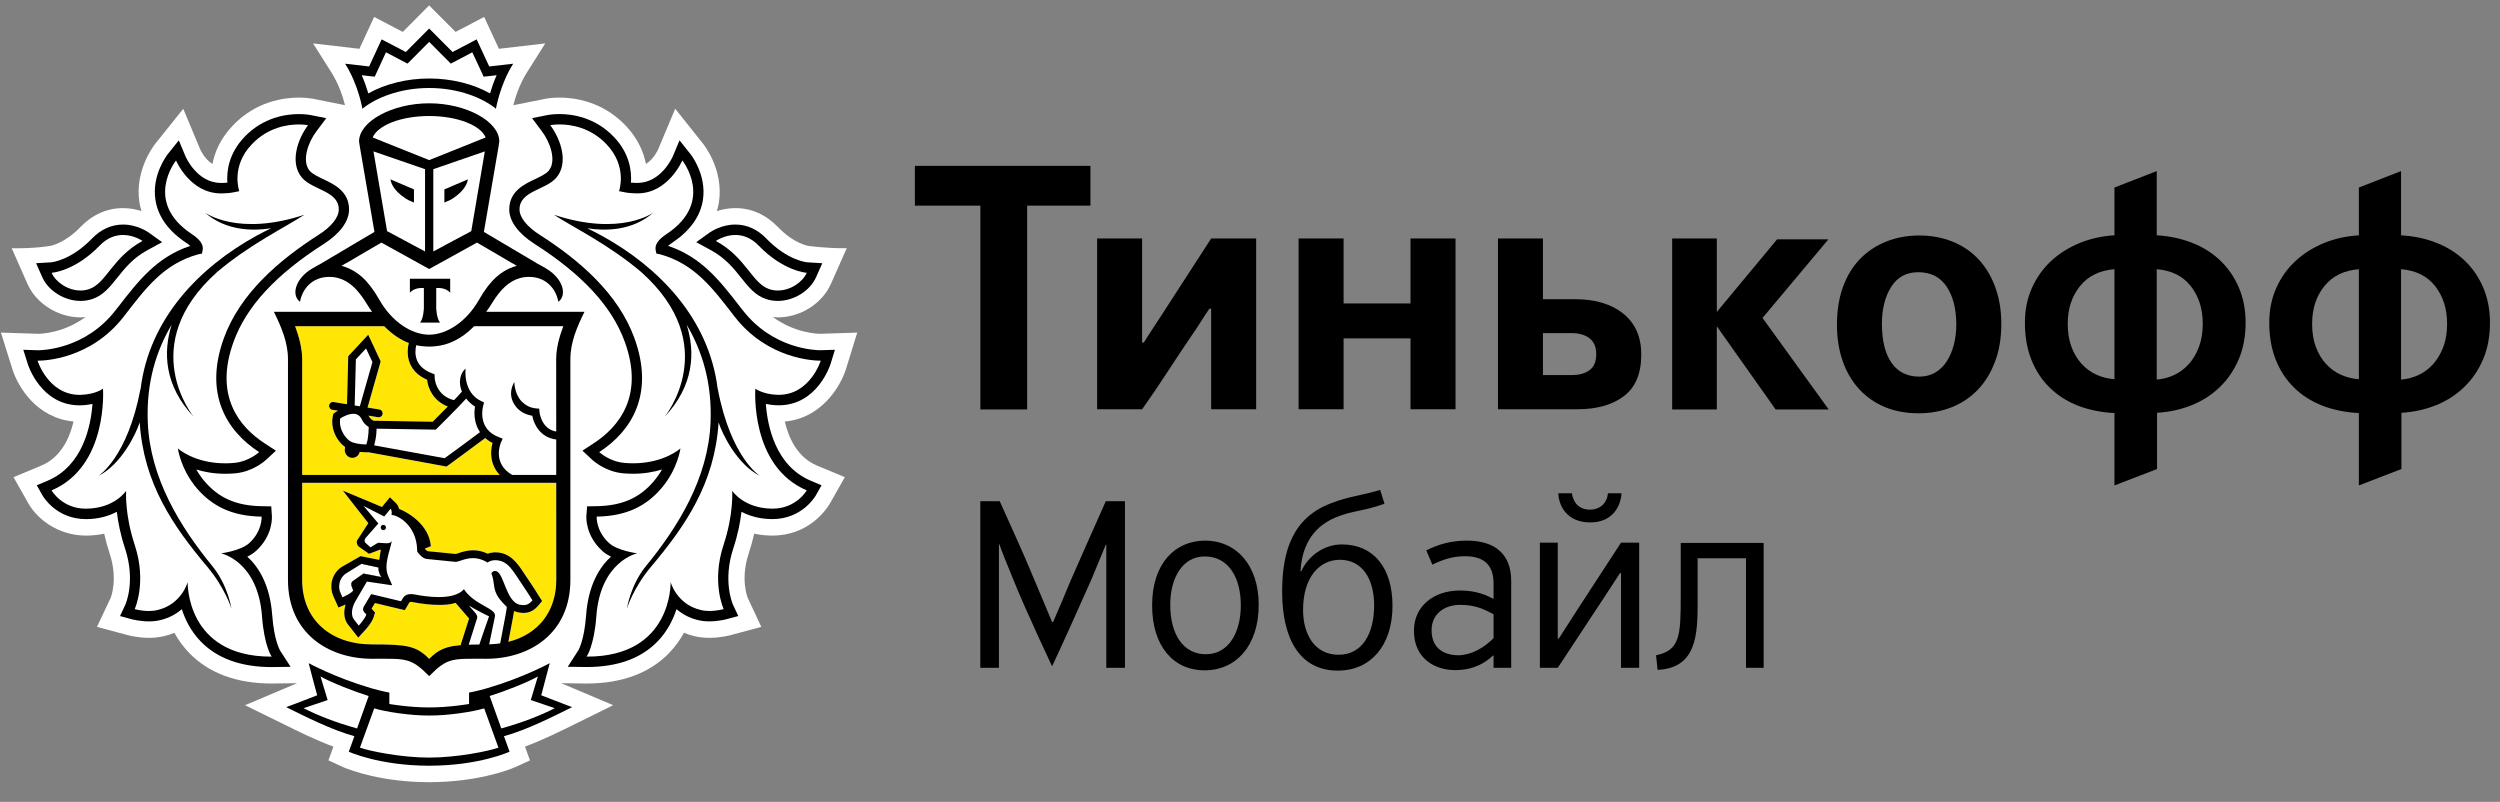 <?xml version="1.0" encoding="UTF-8"?> <svg xmlns="http://www.w3.org/2000/svg" width="106" height="34" viewBox="0 0 106 34" fill="none"><rect x="0" y="0" width="106" height="34" fill="#808080" stroke="none"/> <g clip-path="url(#clip0_2124_4629)"> <path d="M46.907 23.095H46.886L46.265 24.593C45.646 25.993 44.973 27.479 44.609 28.25C44.609 28.25 43.52 25.96 42.932 24.495C42.761 24.083 42.398 23.182 42.377 23.084H42.355V28.315H41.565V21.251H42.388C42.73 22.021 43.381 23.421 43.861 24.593L44.609 26.373H44.652C44.909 25.786 45.155 25.201 45.401 24.604C45.571 24.202 46.725 21.619 46.886 21.251H47.698V28.315H46.907V23.095Z" fill="black"></path> <path d="M51.083 28.423C49.736 28.423 48.85 27.382 48.85 25.667C48.85 23.887 49.821 22.922 51.104 22.922C52.397 22.922 53.369 23.941 53.369 25.645C53.369 27.403 52.386 28.423 51.083 28.423ZM51.083 23.594C50.131 23.594 49.619 24.506 49.619 25.645C49.619 26.915 50.185 27.74 51.125 27.74C52.118 27.74 52.611 26.784 52.611 25.667C52.611 24.484 52.086 23.594 51.083 23.594Z" fill="black"></path> <path d="M55.175 24.224C55.464 23.572 56.136 23.084 56.895 23.084C58.22 23.084 59.042 24.05 59.042 25.689C59.042 27.36 58.124 28.434 56.724 28.434C55.069 28.434 54.363 27.023 54.363 25.092C54.363 23.356 54.812 21.934 56.468 21.326C57.151 21.055 57.772 21 58.519 20.773L58.701 21.359C57.803 21.684 57.301 21.652 56.617 21.945C55.592 22.379 55.197 23.236 55.143 24.213L55.175 24.224ZM55.25 25.862C55.25 26.893 55.741 27.762 56.756 27.762C57.772 27.762 58.263 26.85 58.263 25.667C58.263 24.528 57.75 23.735 56.809 23.735C55.955 23.735 55.25 24.462 55.25 25.862Z" fill="black"></path> <path d="M64.075 24.637V28.315H63.327V27.795H63.306C62.751 28.305 62.184 28.413 61.693 28.413C60.87 28.413 59.951 27.947 59.951 26.742C59.951 25.711 60.774 25.038 61.906 25.038C62.355 25.038 62.815 25.114 63.327 25.396V24.745C63.327 23.942 62.911 23.584 62.11 23.584C61.597 23.584 61.17 23.725 60.732 23.942L60.475 23.335C60.977 23.085 61.511 22.922 62.195 22.922C63.392 22.922 64.075 23.497 64.075 24.637ZM63.327 26.047C62.9 25.809 62.516 25.646 61.917 25.646C61.233 25.646 60.699 26.036 60.699 26.72C60.699 27.404 61.116 27.784 61.863 27.784C62.419 27.762 62.943 27.448 63.327 27.057V26.047Z" fill="black"></path> <path d="M68.688 24.3L67.973 25.396L66.049 28.315H65.291V23.008H66.049V27.078H66.092L66.851 25.895L68.731 23.008H69.501V28.315H68.731V24.3H68.688ZM66.648 20.914C66.702 21.315 66.958 21.609 67.417 21.609C67.898 21.609 68.155 21.261 68.176 20.914H68.753C68.721 21.446 68.389 22.151 67.428 22.151C66.434 22.151 66.092 21.446 66.071 20.914H66.648Z" fill="black"></path> <path d="M74.031 23.671H71.979V25.538C71.979 26.883 71.947 28.326 70.281 28.402L70.217 27.784C71.231 27.567 71.263 26.97 71.263 25.266V23.02H74.779V28.316H74.031V23.671Z" fill="black"></path> <path d="M50.904 13.659C51.025 13.466 51.148 13.277 51.278 13.088H51.353V17.353H53.261V10.112H51.353L49.217 13.414C49.097 13.603 48.977 13.785 48.858 13.961C48.739 14.14 48.618 14.328 48.5 14.524H48.425V10.112H46.518V17.353H48.425C48.784 16.849 49.134 16.334 49.477 15.806C49.821 15.277 50.167 14.756 50.516 14.243C50.655 14.046 50.785 13.85 50.904 13.659Z" fill="black"></path> <path d="M56.968 14.347H59.806V17.352H61.714V10.111H59.806V12.866H56.968V10.111H55.06V17.352H56.968V14.347Z" fill="black"></path> <path d="M69.59 15.029C69.59 14.287 69.336 13.713 68.832 13.301C68.325 12.893 67.647 12.687 66.796 12.687H65.421V10.111H63.514V17.353H66.88C67.702 17.353 68.36 17.166 68.851 16.798C69.344 16.426 69.59 15.838 69.59 15.029ZM67.399 15.694C67.21 15.833 66.961 15.902 66.653 15.902H65.421V14.124H66.638C66.956 14.124 67.21 14.199 67.399 14.347C67.587 14.495 67.681 14.717 67.681 15.013C67.681 15.329 67.587 15.556 67.399 15.694Z" fill="black"></path> <path d="M94.128 16.404C94.463 16.079 94.726 15.69 94.922 15.235C95.115 14.78 95.214 14.262 95.214 13.679C95.214 13.137 95.119 12.643 94.93 12.199C94.74 11.754 94.478 11.373 94.144 11.051C93.81 10.731 93.411 10.479 92.948 10.296C92.484 10.114 91.982 10.008 91.445 9.977V7.254L89.653 7.951V9.977C89.124 10.008 88.626 10.119 88.16 10.311C87.695 10.505 87.291 10.761 86.95 11.082C86.611 11.401 86.343 11.783 86.148 12.222C85.953 12.661 85.856 13.148 85.856 13.679C85.856 14.262 85.946 14.783 86.126 15.242C86.306 15.701 86.564 16.096 86.899 16.426C87.234 16.758 87.635 17.015 88.1 17.198C88.567 17.379 89.084 17.485 89.653 17.514V20.582L91.459 19.886V17.501C91.987 17.472 92.481 17.361 92.94 17.175C93.399 16.987 93.795 16.73 94.128 16.404ZM89.653 16.079C89.384 16.059 89.129 15.996 88.889 15.887C88.648 15.777 88.438 15.625 88.258 15.426C88.078 15.229 87.936 14.99 87.831 14.709C87.725 14.428 87.672 14.101 87.672 13.724C87.672 13.093 87.845 12.562 88.191 12.132C88.536 11.703 89.024 11.464 89.653 11.414V16.079ZM92.181 15.902C91.948 16.01 91.702 16.074 91.445 16.093V11.414C92.07 11.464 92.552 11.703 92.89 12.132C93.227 12.562 93.397 13.093 93.397 13.724C93.397 14.101 93.342 14.431 93.232 14.717C93.124 15.004 92.979 15.245 92.8 15.442C92.621 15.639 92.415 15.793 92.181 15.902Z" fill="black"></path> <path d="M105.283 15.235C105.478 14.78 105.575 14.262 105.575 13.679C105.575 13.137 105.48 12.643 105.291 12.199C105.102 11.755 104.839 11.372 104.505 11.052C104.171 10.732 103.772 10.479 103.308 10.296C102.844 10.113 102.343 10.008 101.805 9.978V7.254L100.016 7.951V9.978C99.485 10.008 98.987 10.119 98.521 10.312C98.056 10.505 97.653 10.761 97.313 11.082C96.972 11.401 96.705 11.782 96.51 12.221C96.314 12.661 96.217 13.147 96.217 13.679C96.217 14.262 96.306 14.783 96.488 15.242C96.667 15.701 96.925 16.096 97.261 16.426C97.596 16.759 97.996 17.015 98.462 17.198C98.927 17.378 99.446 17.485 100.016 17.515V20.582L101.82 19.886V17.501C102.349 17.472 102.841 17.361 103.301 17.176C103.76 16.988 104.155 16.73 104.489 16.404C104.824 16.079 105.089 15.69 105.283 15.235ZM100.016 16.079C99.745 16.058 99.491 15.996 99.25 15.887C99.01 15.777 98.799 15.625 98.62 15.427C98.438 15.23 98.297 14.99 98.191 14.708C98.086 14.428 98.034 14.101 98.034 13.724C98.034 13.093 98.206 12.562 98.552 12.132C98.898 11.703 99.386 11.464 100.016 11.414V16.079ZM103.593 14.717C103.484 15.003 103.34 15.244 103.161 15.442C102.983 15.639 102.775 15.793 102.543 15.902C102.308 16.01 102.063 16.074 101.805 16.094V11.414C102.43 11.464 102.913 11.703 103.25 12.132C103.588 12.562 103.757 13.093 103.757 13.724C103.757 14.101 103.704 14.431 103.593 14.717Z" fill="black"></path> <path d="M38.791 8.719H41.568V17.361H43.551V8.719H46.234V7.033H38.791V8.719Z" fill="black"></path> <path d="M77.523 10.149H75.348L72.793 13.226V10.111H70.9V17.361H72.793V13.835L75.287 17.361H77.537L74.731 13.481L77.523 10.149Z" fill="black"></path> <path d="M83.888 10.993C83.584 10.668 83.216 10.418 82.787 10.245C82.357 10.072 81.889 9.985 81.378 9.985C80.869 9.985 80.4 10.072 79.97 10.245C79.539 10.418 79.171 10.665 78.86 10.985C78.551 11.306 78.311 11.702 78.141 12.17C77.972 12.639 77.887 13.17 77.887 13.763C77.887 14.335 77.969 14.853 78.134 15.318C78.297 15.782 78.531 16.176 78.831 16.502C79.132 16.828 79.492 17.08 79.918 17.259C80.342 17.435 80.819 17.523 81.349 17.523C81.857 17.523 82.327 17.437 82.758 17.264C83.187 17.092 83.556 16.842 83.867 16.517C84.176 16.191 84.419 15.793 84.592 15.325C84.768 14.857 84.856 14.325 84.856 13.732C84.856 13.16 84.77 12.641 84.6 12.178C84.431 11.714 84.193 11.319 83.888 10.993ZM82.842 14.621C82.772 14.889 82.671 15.122 82.541 15.325C82.409 15.527 82.246 15.685 82.049 15.798C81.853 15.912 81.631 15.969 81.378 15.969C80.866 15.969 80.473 15.772 80.201 15.384C79.929 14.995 79.793 14.444 79.793 13.732C79.793 13.101 79.925 12.577 80.186 12.164C80.449 11.749 80.829 11.541 81.332 11.541C81.865 11.541 82.268 11.747 82.54 12.156C82.812 12.566 82.947 13.101 82.947 13.763C82.947 14.068 82.912 14.354 82.842 14.621Z" fill="black"></path> <path d="M35.874 15.634L36.346 14.102L34.787 14.153C34.655 14.153 33.698 14.124 32.769 13.441C32.839 13.447 32.907 13.457 32.979 13.457C33.934 13.457 34.86 12.873 35.231 12.036L35.901 10.525C35.06 10.536 34.291 10.428 34.291 10.428C34.285 10.428 33.679 10.348 32.978 9.621C32.476 9.099 31.854 8.824 31.18 8.824C30.886 8.824 30.622 8.878 30.395 8.951C30.431 8.829 30.464 8.704 30.483 8.576C30.698 7.162 29.802 6.084 29.802 6.085L28.629 4.61L27.902 6.343C27.9 6.348 27.716 6.754 27.388 6.952C27.289 6.443 27.046 5.87 26.526 5.324C25.545 4.292 24.351 4.138 23.726 4.138C23.437 4.138 23.23 4.17 23.18 4.178L21.765 4.461C21.847 4.14 22.021 3.58 22.338 3.077L23.119 1.841L21.154 2.069L20.529 0.718L19.316 1.353L18.195 0.229L17.078 1.353L15.863 0.718L15.238 2.069L13.274 1.841L14.056 3.077C14.374 3.58 14.548 4.138 14.628 4.459L13.278 4.189L13.232 4.181C13.164 4.17 12.959 4.138 12.668 4.138C12.044 4.138 10.85 4.292 9.871 5.323C9.35 5.87 9.106 6.443 9.007 6.952C8.68 6.756 8.499 6.356 8.499 6.356L7.77 4.614L6.58 6.098C6.433 6.289 5.716 7.302 5.911 8.578C5.931 8.705 5.964 8.829 5.999 8.951C5.773 8.878 5.509 8.824 5.215 8.824C4.541 8.824 3.919 9.099 3.416 9.621C2.718 10.345 2.115 10.427 2.121 10.427C2.121 10.427 1.483 10.543 0.497 10.525L1.164 12.036C1.535 12.873 2.461 13.457 3.415 13.457C3.487 13.457 3.556 13.447 3.626 13.441C2.699 14.124 1.742 14.153 1.626 14.153L0.039 14.102L0.52 15.634C0.763 16.423 1.571 17.73 3.119 17.871C2.95 18.588 2.578 19.392 1.757 19.738L0.574 20.233L1.22 21.374C1.583 21.989 2.438 22.709 3.655 22.709C3.918 22.708 4.172 22.681 4.417 22.628C4.479 22.909 4.558 23.191 4.65 23.47C5.012 24.566 4.7 25.329 4.697 25.338L4.112 26.58L5.416 26.929C5.432 26.934 5.826 27.044 6.318 27.044C6.542 27.044 6.756 27.021 6.956 26.972C7.108 26.936 7.253 26.888 7.394 26.83C7.562 27.137 7.767 27.419 8.006 27.669C8.841 28.54 10.025 28.981 11.524 28.981H11.528L12.598 28.967L10.388 29.901L12.067 30.725C12.677 31.027 13.399 31.384 14.136 31.657L13.926 32.239L14.505 32.507C14.556 32.531 15.669 33.037 17.519 33.145C17.519 33.145 17.965 33.166 18.211 33.166C18.457 33.166 18.898 33.143 18.898 33.143C20.735 33.032 21.839 32.531 21.891 32.507L22.471 32.239L22.259 31.656C23.016 31.374 23.766 31.003 24.352 30.713L25.999 29.9L23.795 28.967L24.87 28.981C26.37 28.981 27.555 28.54 28.389 27.668C28.626 27.419 28.831 27.139 29 26.83C29.141 26.888 29.288 26.936 29.439 26.972C29.639 27.021 29.853 27.044 30.076 27.044C30.561 27.044 30.958 26.935 30.969 26.932L32.279 26.58L31.708 25.361C31.695 25.329 31.382 24.566 31.745 23.47C31.837 23.19 31.914 22.909 31.978 22.628C32.223 22.681 32.48 22.708 32.745 22.709C34.295 22.709 35.038 21.601 35.181 21.361L35.82 20.232L34.637 19.739C33.816 19.392 33.443 18.589 33.276 17.873C34.804 17.737 35.624 16.429 35.874 15.634ZM14.73 4.989L14.715 4.992L14.728 4.974L14.73 4.989Z" fill="white"></path> <path d="M18.198 4.919C16.946 4.92 16.007 5.337 15.803 5.827L18.198 6.788L20.594 5.827C20.392 5.337 19.453 4.92 18.198 4.919Z" fill="white"></path> <path d="M18.219 30.338H18.171C17.412 30.343 16.367 30.185 15.864 30.036L15.258 31.7C15.657 31.845 17.01 32.122 18.196 32.122C19.379 32.122 20.733 31.845 21.132 31.7L20.527 30.036C20.022 30.185 18.977 30.343 18.219 30.338Z" fill="white"></path> <path d="M22.804 28.682C22.354 28.941 21.347 29.33 20.762 29.511L21.253 30.886C22.158 30.635 22.907 30.341 23.523 30.026L22.503 29.682L22.804 28.682Z" fill="white"></path> <path d="M13.588 28.682L13.89 29.683L12.869 30.026C13.485 30.341 14.236 30.635 15.139 30.886L15.631 29.511C15.047 29.33 14.039 28.941 13.588 28.682Z" fill="white"></path> <path d="M18.195 3.328C19.139 3.328 20.064 3.558 20.776 3.961C20.841 3.739 20.933 3.47 21.056 3.188L20.786 3.221L20.504 3.251L20.385 2.99L20.024 2.217L19.368 2.564L19.113 2.697L18.909 2.492L18.195 1.775L17.483 2.492L17.279 2.697L17.024 2.564L16.364 2.217L16.009 2.99L15.887 3.251L15.605 3.221L15.336 3.188C15.46 3.47 15.55 3.739 15.616 3.961C16.33 3.558 17.255 3.328 18.195 3.328Z" fill="white"></path> <path d="M32.609 12.257C32.731 12.3 32.856 12.319 32.979 12.319C33.514 12.319 34.03 11.968 34.207 11.567C34.207 11.567 33.228 11.507 32.175 10.421C31.84 10.069 31.486 9.964 31.181 9.964C30.708 9.964 30.354 10.217 30.354 10.217C31.625 10.905 31.885 12.008 32.609 12.257Z" fill="white"></path> <path d="M3.414 12.318C3.538 12.318 3.663 12.3 3.783 12.256C4.509 12.008 4.77 10.905 6.041 10.217C6.041 10.217 5.685 9.964 5.215 9.964C4.909 9.964 4.554 10.069 4.218 10.421C3.166 11.506 2.188 11.567 2.188 11.567C2.364 11.967 2.881 12.318 3.414 12.318Z" fill="white"></path> <path d="M32.95 16.741C32.972 16.742 32.991 16.742 33.014 16.742C34.346 16.742 34.798 15.292 34.798 15.292H34.771C34.527 15.292 32.546 15.233 31.145 13.425C30.224 12.237 29.467 11.191 27.976 10.78L27.829 10.754L27.797 10.602C27.756 10.371 27.912 10.153 28.266 9.919C30.326 8.55 28.927 6.802 28.927 6.802C28.927 6.802 28.339 8.2 27.023 8.2C26.992 8.2 26.959 8.198 26.926 8.198C26.777 8.19 26.632 8.184 26.487 8.152L26.245 8.105C26.245 8.105 26.62 7.068 25.715 6.117C25.032 5.399 24.203 5.277 23.724 5.277C23.482 5.277 23.33 5.308 23.33 5.308C23.784 5.912 24.113 6.914 23.588 7.533C23.134 8.064 22.025 8.09 22.025 8.882C22.025 9.218 22.334 9.609 22.888 9.96C24.554 11.026 26.208 12.441 26.896 14.336C27.756 16.7 26.787 18.269 25.405 19.169C25.405 19.169 25.839 19.574 26.467 19.626C26.595 19.639 26.72 19.645 26.837 19.645C28.164 19.645 28.85 19.012 28.85 19.012C28.85 19.012 28.737 19.886 28.047 20.697C27.409 21.445 26.573 21.886 25.297 21.905C25.297 21.905 25.257 22.506 25.822 23.026C26.184 23.355 27.018 23.462 27.018 23.462C27.018 23.462 25.456 23.784 25.283 26.128C25.189 27.399 24.869 27.84 24.869 27.84H24.897C28.524 27.84 28.431 24.68 28.431 24.68C28.431 24.68 28.684 25.616 29.696 25.86C29.818 25.893 29.948 25.905 30.073 25.905C30.398 25.905 30.682 25.827 30.682 25.827C30.682 25.827 30.151 24.693 30.677 23.104C31.113 21.787 31.043 20.81 31.043 20.81C31.043 20.81 31.531 21.561 32.743 21.568H32.756C33.764 21.568 34.204 20.791 34.204 20.791C31.786 19.771 32.024 16.48 32.024 16.48C32.024 16.48 32.339 16.718 32.95 16.741ZM32.222 20.179C31.238 19.686 30.616 18.378 30.467 17.907C30.303 20.501 29.057 22.3 27.6 24.033C26.844 24.932 26.58 25.805 26.58 25.805C26.58 25.805 26.726 24.815 27.38 24.01C28.739 22.351 30.031 20.285 30.127 17.898C30.192 16.231 29.771 14.88 29.113 13.765C29.481 14.925 29.429 16.346 28.179 17.672C28.179 17.672 30.669 14.642 27.187 11.535C25.795 10.352 24.269 9.622 23.485 9.105C26.32 10.045 27.705 9.01 27.705 9.01C26.8 9.808 25.627 9.794 24.9 9.679C25.098 9.776 25.303 9.879 25.523 9.999C27.914 11.318 30.062 13.488 30.429 16.493V16.47C30.985 19.422 32.222 20.179 32.222 20.179Z" fill="white"></path> <path d="M9.375 23.462C9.375 23.462 10.21 23.355 10.572 23.026C11.136 22.506 11.096 21.905 11.096 21.905C9.82 21.886 8.984 21.445 8.344 20.697C7.657 19.886 7.544 19.012 7.544 19.012C7.544 19.012 8.229 19.645 9.554 19.645C9.673 19.645 9.797 19.639 9.925 19.626C10.554 19.574 10.989 19.169 10.989 19.169C9.606 18.269 8.637 16.7 9.496 14.336C10.184 12.441 11.837 11.026 13.505 9.96C14.058 9.608 14.367 9.217 14.367 8.882C14.367 8.09 13.259 8.064 12.806 7.533C12.281 6.914 12.609 5.912 13.063 5.308C13.063 5.308 12.912 5.277 12.669 5.277C12.191 5.277 11.361 5.399 10.679 6.117C9.772 7.068 10.148 8.105 10.148 8.105L9.906 8.153C9.761 8.185 9.615 8.19 9.466 8.198C9.433 8.198 9.402 8.2 9.37 8.2C8.051 8.2 7.467 6.803 7.467 6.803C7.467 6.803 6.068 8.55 8.128 9.919C8.482 10.153 8.637 10.371 8.596 10.602L8.564 10.754L8.415 10.78C6.925 11.192 6.168 12.237 5.246 13.426C3.846 15.233 1.867 15.292 1.621 15.292H1.594C1.594 15.292 2.046 16.741 3.379 16.741C3.4 16.741 3.42 16.741 3.443 16.74C4.055 16.718 4.37 16.48 4.37 16.48C4.37 16.48 4.606 19.771 2.189 20.791C2.189 20.791 2.63 21.568 3.638 21.568H3.65C4.863 21.561 5.351 20.81 5.351 20.81C5.351 20.81 5.28 21.787 5.715 23.104C6.24 24.693 5.713 25.828 5.713 25.828C5.713 25.828 5.995 25.905 6.32 25.905C6.446 25.905 6.576 25.893 6.697 25.86C7.708 25.616 7.961 24.68 7.961 24.68C7.961 24.68 7.868 27.84 11.496 27.84H11.522C11.522 27.84 11.205 27.399 11.111 26.128C10.939 23.784 9.375 23.462 9.375 23.462ZM8.792 24.033C7.335 22.3 6.09 20.501 5.925 17.907C5.774 18.378 5.154 19.686 4.171 20.179C4.171 20.179 5.408 19.422 5.963 16.47V16.493C6.331 13.489 8.478 11.318 10.87 10C11.089 9.879 11.296 9.776 11.492 9.679C10.765 9.794 9.593 9.808 8.688 9.011C8.688 9.011 10.073 10.045 12.907 9.105C12.123 9.622 10.599 10.352 9.206 11.535C5.724 14.641 8.214 17.672 8.214 17.672C6.962 16.346 6.912 14.926 7.28 13.765C6.62 14.88 6.199 16.231 6.267 17.898C6.362 20.285 7.653 22.351 9.011 24.011C9.667 24.815 9.815 25.805 9.815 25.805C9.815 25.805 9.548 24.932 8.792 24.033Z" fill="white"></path> <path d="M15.514 11.907C15.573 11.972 15.631 12.042 15.688 12.113C15.701 12.13 15.714 12.145 15.727 12.164C15.78 12.234 15.832 12.308 15.883 12.385C15.894 12.4 15.905 12.418 15.917 12.436C15.977 12.528 16.035 12.625 16.092 12.724C16.615 13.642 17.452 14.19 18.195 14.191C18.939 14.19 19.775 13.642 20.3 12.724C20.358 12.622 20.416 12.524 20.478 12.431C20.486 12.418 20.496 12.404 20.504 12.391C20.556 12.311 20.61 12.235 20.666 12.16C20.678 12.145 20.69 12.13 20.701 12.116C20.76 12.042 20.82 11.971 20.881 11.905C20.891 11.894 20.9 11.884 20.91 11.876C21.177 11.598 21.494 11.387 21.91 11.27L21.725 11.161H21.715L20.979 10.726L20.222 10.287L18.201 11.404L18.195 11.399L18.192 11.404L16.17 10.287L15.413 10.726L14.676 11.161H14.668L14.48 11.27C14.897 11.387 15.213 11.596 15.482 11.874C15.492 11.884 15.501 11.897 15.514 11.907ZM17.377 11.818H19.087V12.414C18.886 12.164 18.494 12.215 18.494 12.215V13.073C18.494 13.073 18.509 13.496 18.655 13.68H18.233H17.808C17.956 13.496 17.97 13.073 17.97 13.073V12.215C17.97 12.215 17.579 12.164 17.377 12.414V11.818Z" fill="white"></path> <path d="M18.023 10.662V7.173L15.836 6.42L16.413 9.8L18.023 10.662ZM17.554 8.03V8.591L17.447 8.542C17.443 8.538 17.286 8.502 17.016 8.283C16.568 7.931 16.559 7.606 16.559 7.606L17.554 8.03Z" fill="white"></path> <path d="M19.983 9.8L20.558 6.419L18.373 7.173V10.662L19.983 9.8ZM18.843 8.03L19.837 7.606C19.837 7.606 19.829 7.931 19.38 8.283C19.11 8.502 18.954 8.538 18.948 8.542L18.843 8.591V8.03Z" fill="white"></path> <path d="M14.93 18.75C15.143 18.828 15.402 18.844 15.534 18.844C15.538 18.828 15.546 18.808 15.552 18.782C15.564 18.743 15.575 18.703 15.583 18.66C15.62 18.466 15.633 18.248 15.636 18.106C15.547 18.049 15.42 17.95 15.35 17.799C15.268 17.625 15.152 17.545 14.983 17.545C14.763 17.545 14.527 17.679 14.426 17.741C14.346 18.224 14.695 18.662 14.93 18.75Z" fill="white"></path> <path d="M19.764 16.899C19.358 17.348 18.563 18.128 18.525 18.168L18.477 18.216L15.965 18.176C15.963 18.429 15.923 18.644 15.884 18.801C15.878 18.828 15.87 18.855 15.863 18.882L18.851 19.428C19.162 19.207 20.017 18.573 20.35 18.324C20.108 17.966 20.085 17.541 20.139 17.241C19.981 17.139 19.86 17.022 19.764 16.899Z" fill="white"></path> <path d="M20.105 13.831C19.526 14.414 18.971 14.63 18.475 14.68C18.385 14.69 18.295 14.695 18.202 14.695H18.195H18.19C18.097 14.695 18.006 14.69 17.916 14.68C17.829 14.672 17.739 14.658 17.648 14.637C17.615 14.768 17.574 15.042 17.691 15.302C17.797 15.538 18.01 15.713 18.321 15.83L18.426 15.871L18.427 15.986C18.427 16.019 18.452 16.762 19.248 16.969C19.378 16.832 19.496 16.709 19.584 16.606C19.421 16.218 19.507 15.82 19.743 15.626C19.733 15.667 19.628 16.641 20.397 17.003L20.524 17.064L20.486 17.201C20.474 17.242 20.217 18.185 21.148 18.535L21.313 18.599L21.24 18.762C21.224 18.797 20.859 19.653 21.719 20.139H23.583V18.635C22.92 18.553 22.639 18.012 22.567 17.629C22.259 17.575 22.02 17.44 21.856 17.22C21.466 16.696 21.802 16.218 21.806 16.191C21.805 16.195 21.806 16.706 22.116 17.02C22.27 17.172 22.452 17.289 22.727 17.316L22.862 17.328L22.874 17.469C22.876 17.499 22.951 18.19 23.583 18.298L23.581 15.227C23.581 14.751 23.718 14.273 23.882 13.831H20.105Z" fill="white"></path> <path d="M15.088 15.238L15.037 17.193L15.256 17.227L15.791 15.351L15.52 14.774L15.088 15.238Z" fill="white"></path> <path d="M20.988 24.208C21.004 24.208 21.022 24.211 21.04 24.215C21.373 24.312 21.458 25.53 22.042 25.639C22.099 25.651 22.151 25.655 22.198 25.655C22.367 25.655 22.468 25.582 22.576 25.451C22.576 25.451 22.282 24.983 22.063 24.666C21.77 24.252 21.544 23.752 21 23.752C20.988 23.752 20.971 23.752 20.958 23.753C20.779 23.763 20.669 23.852 20.669 23.852C20.449 23.711 20.243 23.663 20.058 23.663C19.718 23.663 19.453 23.822 19.32 23.822H19.316L18.101 23.7C17.912 23.681 17.762 23.487 17.708 23.412C17.694 23.391 17.687 23.379 17.687 23.379C17.687 23.345 17.687 23.311 17.685 23.28C17.644 22.272 16.875 21.841 16.602 21.834C16.602 21.834 16.634 21.642 16.56 21.569L16.292 21.899L15.414 21.451L16.041 22.195L15.51 22.8C15.443 22.869 15.451 22.962 15.479 23.002L15.708 23.207L15.999 23.028C16.014 23.017 16.041 23.014 16.073 23.014C16.152 23.014 16.273 23.035 16.382 23.035C16.5 23.035 16.603 23.009 16.615 22.896C16.579 23.27 16.237 23.92 16.461 24.43L16.628 24.816L15.554 24.659L15.052 25.52C14.897 25.807 14.872 26.117 15.022 26.287L15.209 26.525C15.209 26.525 15.474 26.241 15.533 26.054L15.447 25.959C15.375 25.878 15.379 25.807 15.423 25.721L15.738 25.19L17.005 25.493L17.072 25.378C17.157 25.232 17.282 25.189 17.417 25.189C17.473 25.189 17.53 25.196 17.59 25.205C17.826 25.253 18.212 25.316 18.599 25.316C19.023 25.316 19.445 25.239 19.67 24.983C20.129 25.674 21.058 25.784 20.985 26.135L20.74 27.319C20.902 27.312 21.058 27.301 21.207 27.28L21.44 26.049C21.466 25.915 21.49 25.735 21.49 25.735C21.401 25.642 21.183 25.446 21.061 25.209C20.897 24.889 20.985 24.721 20.833 24.305C20.833 24.305 20.88 24.208 20.988 24.208ZM16.246 22.477C16.184 22.475 16.139 22.422 16.142 22.358C16.148 22.297 16.198 22.249 16.259 22.255C16.322 22.257 16.366 22.313 16.365 22.373C16.358 22.435 16.306 22.482 16.246 22.477Z" fill="white"></path> <path d="M14.519 25.329C14.519 25.329 14.94 25.153 14.977 25.029L14.921 24.886C14.881 24.794 14.886 24.693 14.963 24.638L15.416 24.32L16.173 24.468C16.173 24.468 16.037 24.293 16.05 24.061L15.327 23.905L14.646 24.327C14.353 24.549 14.332 24.912 14.429 25.127L14.519 25.329Z" fill="black"></path> <path d="M14.519 25.329C14.519 25.329 14.94 25.153 14.977 25.029L14.921 24.886C14.881 24.794 14.886 24.693 14.963 24.638L15.416 24.32L16.173 24.468C16.173 24.468 16.037 24.293 16.05 24.061L15.327 23.905L14.646 24.327C14.353 24.549 14.332 24.912 14.429 25.127L14.519 25.329Z" fill="white"></path> <path d="M19.875 27.335C20.011 27.329 20.161 27.328 20.325 27.328C20.325 27.328 20.714 26.17 20.736 26.133C20.518 26.035 20.064 25.791 19.889 25.679C20.005 25.855 20.286 26.055 20.23 26.211L19.875 27.335Z" fill="white"></path> <path d="M23.584 20.47H12.81V24.586C12.81 26.269 14.01 27.323 15.78 27.323C17.258 27.323 17.648 27.381 18.198 27.936C18.577 27.552 18.891 27.408 19.534 27.355L19.55 27.291L19.889 26.225C19.87 26.201 19.315 25.561 19.315 25.561C19.095 25.635 18.91 25.647 18.599 25.647C18.28 25.647 17.921 25.609 17.53 25.534C17.491 25.526 17.454 25.522 17.418 25.522C17.37 25.522 17.367 25.526 17.354 25.55L17.287 25.663L17.163 25.87L16.931 25.816L15.896 25.568L15.755 25.806L15.776 25.831L15.902 25.972L15.845 26.155C15.77 26.395 15.523 26.675 15.448 26.753L15.189 27.034L14.954 26.732L14.777 26.507C14.591 26.295 14.548 25.972 14.653 25.633C14.65 25.635 14.647 25.637 14.643 25.637L14.351 25.76L14.22 25.47L14.128 25.265C13.969 24.903 14.027 24.376 14.455 24.056L15.287 23.579L16.079 23.738C16.098 23.66 16.126 23.384 16.149 23.314C16.134 23.312 16.119 23.309 16.104 23.309L15.648 23.481L15.207 23.173C15.207 23.173 15.035 23.005 15.191 22.836L15.617 22.18L14.537 20.803L16.197 21.496L16.307 21.357L16.531 21.085L16.786 21.331C16.857 21.401 16.898 21.487 16.919 21.574C17.376 21.755 18.196 22.289 18.268 23.157L18.012 23.261V23.267C18.07 23.338 18.119 23.367 18.134 23.37L19.319 23.488C19.349 23.482 19.387 23.469 19.428 23.456C19.576 23.406 19.796 23.332 20.059 23.332C20.272 23.332 20.479 23.381 20.677 23.476C20.75 23.448 20.84 23.427 20.944 23.42L21.001 23.419C21.635 23.419 21.951 23.9 22.204 24.284C22.246 24.351 22.288 24.413 22.332 24.475C22.553 24.793 22.843 25.257 22.854 25.277L22.984 25.485L22.825 25.673C22.702 25.818 22.517 25.988 22.199 25.988C22.133 25.988 22.062 25.981 21.984 25.965C21.917 25.953 21.855 25.932 21.796 25.907C21.787 25.971 21.774 26.046 21.763 26.111L21.555 27.213C22.797 26.902 23.586 25.95 23.586 24.586L23.584 20.47Z" fill="#FFE604"></path> <path d="M12.809 20.139H21.188C20.77 19.7 20.776 19.144 20.883 18.783C20.76 18.724 20.659 18.652 20.57 18.574C20.242 18.819 19.243 19.558 18.982 19.744L18.926 19.782L15.637 19.178H15.57C15.491 19.178 15.377 19.175 15.25 19.16C15.215 19.311 15.087 19.413 14.94 19.413C14.923 19.413 14.905 19.412 14.887 19.409C14.802 19.393 14.727 19.349 14.677 19.276C14.626 19.204 14.606 19.119 14.619 19.031L14.632 18.959C14.293 18.716 13.98 18.174 14.118 17.602L14.132 17.542L14.18 17.507C14.187 17.502 14.243 17.462 14.329 17.414L14.09 17.377C14 17.36 13.94 17.275 13.954 17.186C13.97 17.096 14.054 17.03 14.141 17.048L14.711 17.14L14.763 15.103L15.609 14.193L16.138 15.324L15.58 17.282L16.084 17.363C16.172 17.377 16.232 17.461 16.219 17.554C16.206 17.636 16.137 17.691 16.058 17.691C16.049 17.691 16.041 17.691 16.032 17.69L15.623 17.623C15.628 17.636 15.636 17.643 15.642 17.656C15.685 17.748 15.782 17.812 15.838 17.841L18.345 17.881C18.451 17.776 18.714 17.515 18.985 17.238C18.368 17 18.144 16.46 18.107 16.102C17.762 15.953 17.523 15.729 17.392 15.439C17.231 15.079 17.288 14.718 17.331 14.543C16.996 14.42 16.645 14.193 16.286 13.831H12.51C12.672 14.273 12.809 14.751 12.809 15.227V20.139Z" fill="#FFE604"></path> <path d="M16.261 22.255C16.199 22.249 16.148 22.298 16.143 22.359C16.138 22.422 16.185 22.476 16.247 22.478C16.308 22.483 16.36 22.436 16.366 22.373C16.368 22.313 16.323 22.257 16.261 22.255Z" fill="black"></path> <path d="M23.57 29.721L22.949 29.48L23.121 28.827L23.309 28.118C23.309 28.118 22.209 28.724 20.66 29.179C20.22 29.307 19.888 29.366 19.888 29.366V29.849C19.888 29.849 19.059 29.995 18.222 29.995H18.211H18.199H18.183H18.173C17.335 29.995 16.508 29.849 16.508 29.849V29.366C16.508 29.366 16.174 29.307 15.735 29.179C14.186 28.724 13.087 28.118 13.087 28.118L13.273 28.827L13.448 29.48L12.825 29.721L12.135 29.983C12.926 30.371 14.023 30.936 15.026 31.215L14.789 31.872C14.789 31.872 16.062 32.461 18.183 32.467V32.467H18.189H18.199H18.207H18.211V32.467C20.335 32.461 21.606 31.872 21.606 31.872L21.368 31.215C22.372 30.936 23.471 30.371 24.258 29.983L23.57 29.721ZM12.871 30.027L13.892 29.682L13.59 28.682C14.04 28.941 15.048 29.331 15.632 29.511L15.14 30.886C14.237 30.634 13.487 30.341 12.871 30.027ZM18.199 32.122C17.013 32.122 15.66 31.845 15.261 31.7L15.866 30.036C16.369 30.185 17.415 30.343 18.173 30.338H18.175H18.199H18.219H18.222C18.98 30.343 20.025 30.185 20.53 30.036L21.134 31.7C20.735 31.845 19.382 32.122 18.199 32.122ZM21.254 30.886L20.762 29.511C21.348 29.331 22.354 28.941 22.805 28.682L22.505 29.682L23.524 30.027C22.907 30.341 22.16 30.634 21.254 30.886Z" fill="black"></path> <path d="M18.196 3.731C19.459 3.731 20.47 4.157 21.028 4.61C21.028 4.61 21.194 3.595 21.76 2.701L20.743 2.818L20.21 1.67L19.188 2.205L18.196 1.209L17.207 2.205L16.182 1.67L15.65 2.818L14.633 2.701C15.2 3.595 15.365 4.61 15.365 4.61C15.927 4.157 16.934 3.731 18.196 3.731ZM15.606 3.221L15.888 3.251L16.01 2.989L16.365 2.217L17.025 2.564L17.28 2.697L17.484 2.492L18.196 1.775L18.91 2.492L19.114 2.697L19.369 2.564L20.025 2.217L20.386 2.989L20.505 3.251L20.787 3.221L21.057 3.188C20.934 3.471 20.842 3.739 20.778 3.961C20.065 3.558 19.14 3.328 18.196 3.328C17.256 3.328 16.331 3.558 15.617 3.961C15.551 3.739 15.461 3.471 15.337 3.188L15.606 3.221Z" fill="black"></path> <path d="M33.016 17.185C34.65 17.185 35.196 15.497 35.218 15.425L35.401 14.83L34.789 14.85H34.787C34.571 14.85 32.767 14.801 31.49 13.151L31.369 12.998C30.535 11.92 29.743 10.894 28.327 10.426C28.368 10.389 28.426 10.342 28.507 10.289C29.258 9.788 29.695 9.178 29.805 8.47C29.965 7.406 29.297 6.556 29.267 6.522L28.812 5.95L28.528 6.628C28.509 6.671 28.032 7.755 27.026 7.755H26.951C26.883 7.751 26.816 7.749 26.752 7.744C26.787 7.26 26.701 6.511 26.031 5.808C25.227 4.962 24.241 4.836 23.726 4.836C23.451 4.836 23.268 4.87 23.247 4.872L22.56 5.01L22.984 5.578C23.317 6.016 23.618 6.822 23.261 7.244C23.146 7.378 22.911 7.487 22.686 7.596C22.224 7.812 21.592 8.114 21.592 8.881C21.592 9.377 21.971 9.896 22.659 10.338C24.692 11.637 25.947 12.993 26.489 14.489C27.328 16.792 26.233 18.105 25.171 18.797L24.695 19.108L25.112 19.497C25.168 19.547 25.678 20.004 26.432 20.07C26.575 20.079 26.711 20.087 26.839 20.087C27.322 20.087 27.733 20.01 28.068 19.906C27.977 20.07 27.862 20.237 27.721 20.405C27.113 21.119 26.367 21.445 25.293 21.462L24.893 21.469L24.862 21.875C24.858 21.957 24.829 22.712 25.531 23.353C25.639 23.453 25.768 23.534 25.905 23.601C25.428 24.037 24.944 24.796 24.85 26.096C24.771 27.182 24.516 27.583 24.513 27.587L24.072 28.272L24.87 28.282C26.187 28.282 27.196 27.913 27.895 27.182C28.308 26.748 28.544 26.26 28.684 25.827C28.913 26.025 29.209 26.199 29.595 26.292C29.741 26.327 29.901 26.346 30.075 26.346C30.447 26.346 30.759 26.266 30.794 26.257L31.303 26.12L31.078 25.638C31.061 25.599 30.637 24.63 31.093 23.248C31.29 22.65 31.391 22.116 31.439 21.699C31.76 21.868 32.19 22.008 32.745 22.01C34.005 22.01 34.561 21.054 34.586 21.014L34.834 20.575L34.374 20.382C32.872 19.748 32.539 18.047 32.472 17.127C32.608 17.154 32.764 17.178 32.939 17.183L33.016 17.185ZM34.206 20.791C34.206 20.791 33.767 21.567 32.757 21.567H32.745C31.534 21.56 31.045 20.81 31.045 20.81C31.045 20.81 31.115 21.786 30.679 23.104C30.154 24.692 30.684 25.827 30.684 25.827C30.684 25.827 30.401 25.905 30.075 25.905C29.951 25.905 29.82 25.893 29.698 25.86C28.686 25.616 28.434 24.68 28.434 24.68C28.434 24.68 28.527 27.84 24.899 27.84H24.871C24.871 27.84 25.191 27.399 25.285 26.128C25.457 23.783 27.02 23.461 27.02 23.461C27.02 23.461 26.186 23.355 25.824 23.026C25.259 22.506 25.299 21.904 25.299 21.904C26.575 21.886 27.412 21.445 28.049 20.696C28.739 19.885 28.852 19.012 28.852 19.012C28.852 19.012 28.166 19.644 26.839 19.644C26.722 19.644 26.598 19.639 26.47 19.626C25.842 19.574 25.408 19.169 25.408 19.169C26.789 18.269 27.758 16.699 26.899 14.336C26.21 12.44 24.556 11.026 22.89 9.96C22.337 9.608 22.028 9.217 22.028 8.881C22.028 8.09 23.136 8.064 23.59 7.532C24.115 6.914 23.786 5.912 23.331 5.308C23.331 5.308 23.484 5.276 23.726 5.276C24.205 5.276 25.035 5.399 25.717 6.117C26.622 7.068 26.247 8.105 26.247 8.105L26.489 8.153C26.634 8.184 26.779 8.189 26.928 8.198C26.961 8.198 26.994 8.199 27.026 8.199C28.341 8.199 28.93 6.802 28.93 6.802C28.93 6.802 30.328 8.55 28.269 9.919C27.915 10.153 27.758 10.37 27.799 10.602L27.832 10.753L27.978 10.779C29.47 11.191 30.226 12.236 31.148 13.425C32.548 15.233 34.529 15.292 34.773 15.292H34.8C34.8 15.292 34.348 16.741 33.016 16.741C32.994 16.741 32.974 16.741 32.952 16.74C32.341 16.717 32.026 16.48 32.026 16.48C32.026 16.48 31.788 19.77 34.206 20.791Z" fill="black"></path> <path d="M30.145 10.609C30.754 10.939 31.109 11.381 31.42 11.772C31.726 12.155 32.016 12.523 32.471 12.676C32.632 12.732 32.803 12.759 32.978 12.759C33.66 12.759 34.344 12.335 34.604 11.749L34.865 11.161L34.233 11.122C34.203 11.122 33.391 11.046 32.486 10.108C32.114 9.723 31.665 9.521 31.18 9.521C30.587 9.521 30.149 9.821 30.1 9.852L29.52 10.268L30.145 10.609ZM31.18 9.963C31.484 9.963 31.839 10.068 32.174 10.42C33.227 11.506 34.206 11.567 34.206 11.567C34.028 11.967 33.513 12.318 32.978 12.318C32.855 12.318 32.731 12.299 32.608 12.256C31.884 12.008 31.624 10.904 30.352 10.217C30.352 10.217 30.707 9.963 31.18 9.963Z" fill="black"></path> <path d="M30.43 16.471V16.493C30.063 13.489 27.915 11.318 25.524 10C25.304 9.879 25.099 9.777 24.901 9.679C25.628 9.794 26.801 9.808 27.706 9.011C27.706 9.011 26.322 10.045 23.486 9.105C24.271 9.623 25.796 10.353 27.189 11.536C30.67 14.642 28.18 17.672 28.18 17.672C29.43 16.347 29.482 14.926 29.114 13.766C29.773 14.88 30.194 16.231 30.128 17.898C30.033 20.286 28.74 22.352 27.381 24.011C26.727 24.816 26.581 25.805 26.581 25.805C26.581 25.805 26.845 24.932 27.601 24.034C29.058 22.301 30.304 20.501 30.468 17.908C30.618 18.379 31.239 19.686 32.223 20.179C32.223 20.179 30.986 19.422 30.43 16.471Z" fill="black"></path> <path d="M11.879 27.588C11.878 27.584 11.625 27.183 11.543 26.097C11.449 24.797 10.965 24.038 10.486 23.602C10.625 23.535 10.753 23.453 10.861 23.354C11.563 22.713 11.533 21.959 11.528 21.877L11.501 21.47L11.099 21.463C10.028 21.446 9.279 21.12 8.672 20.406C8.531 20.239 8.417 20.071 8.324 19.907C8.659 20.011 9.068 20.088 9.552 20.088C9.682 20.088 9.817 20.081 9.96 20.071C10.714 20.005 11.225 19.549 11.281 19.498L11.699 19.109L11.222 18.798C10.156 18.106 9.066 16.793 9.904 14.49C10.446 12.994 11.699 11.638 13.736 10.339C14.423 9.897 14.8 9.378 14.8 8.882C14.8 8.115 14.169 7.813 13.707 7.597C13.481 7.487 13.247 7.379 13.133 7.244C12.774 6.823 13.076 6.017 13.408 5.579L13.835 5.011L13.144 4.873C13.124 4.871 12.944 4.837 12.667 4.837C12.151 4.837 11.167 4.963 10.363 5.809C9.694 6.512 9.606 7.261 9.64 7.745C9.576 7.75 9.511 7.753 9.441 7.756H9.368C8.36 7.756 7.883 6.672 7.865 6.629L7.582 5.951L7.123 6.523C7.097 6.557 6.426 7.407 6.59 8.471C6.698 9.179 7.135 9.789 7.887 10.29C7.969 10.343 8.025 10.389 8.066 10.427C6.649 10.895 5.857 11.921 5.023 12.999L4.902 13.152C3.626 14.802 1.82 14.851 1.604 14.851L0.988 14.831L1.175 15.426C1.197 15.498 1.741 17.186 3.376 17.186L3.455 17.184C3.628 17.179 3.783 17.155 3.921 17.128C3.854 18.048 3.52 19.749 2.018 20.383L1.559 20.576L1.807 21.015C1.831 21.055 2.389 22.011 3.651 22.011C4.203 22.009 4.632 21.869 4.953 21.7C5.002 22.117 5.103 22.651 5.3 23.249C5.757 24.631 5.331 25.6 5.315 25.639L5.089 26.121L5.599 26.259C5.633 26.267 5.947 26.347 6.318 26.347C6.491 26.347 6.651 26.328 6.797 26.293C7.183 26.201 7.482 26.026 7.709 25.828C7.847 26.261 8.085 26.75 8.497 27.183C9.198 27.914 10.206 28.284 11.523 28.284L12.321 28.273L11.879 27.588ZM11.494 27.841C7.866 27.841 7.958 24.681 7.958 24.681C7.958 24.681 7.705 25.617 6.694 25.861C6.574 25.894 6.444 25.906 6.318 25.906C5.992 25.906 5.71 25.828 5.71 25.828C5.71 25.828 6.238 24.693 5.712 23.105C5.277 21.788 5.348 20.811 5.348 20.811C5.348 20.811 4.861 21.561 3.648 21.568H3.636C2.627 21.568 2.187 20.792 2.187 20.792C4.604 19.771 4.367 16.481 4.367 16.481C4.367 16.481 4.053 16.719 3.44 16.741C3.417 16.742 3.398 16.742 3.376 16.742C2.044 16.742 1.592 15.293 1.592 15.293H1.619C1.864 15.293 3.844 15.234 5.244 13.427C6.166 12.237 6.922 11.192 8.412 10.781L8.562 10.754L8.594 10.602C8.635 10.371 8.479 10.154 8.125 9.92C6.066 8.551 7.464 6.804 7.464 6.804C7.464 6.804 8.049 8.2 9.368 8.2C9.4 8.2 9.431 8.199 9.464 8.199C9.613 8.19 9.759 8.185 9.904 8.154L10.146 8.106C10.146 8.106 9.769 7.069 10.677 6.118C11.359 5.399 12.188 5.277 12.667 5.277C12.91 5.277 13.06 5.309 13.06 5.309C12.607 5.913 12.278 6.915 12.803 7.533C13.257 8.065 14.364 8.091 14.364 8.882C14.364 9.218 14.056 9.609 13.502 9.961C11.835 11.027 10.181 12.442 9.493 14.336C8.635 16.7 9.604 18.27 10.987 19.17C10.987 19.17 10.552 19.575 9.923 19.627C9.795 19.639 9.671 19.645 9.552 19.645C8.227 19.645 7.541 19.013 7.541 19.013C7.541 19.013 7.655 19.887 8.341 20.698C8.982 21.446 9.817 21.887 11.093 21.905C11.093 21.905 11.134 22.507 10.57 23.027C10.207 23.356 9.373 23.462 9.373 23.462C9.373 23.462 10.937 23.784 11.109 26.129C11.203 27.4 11.519 27.841 11.519 27.841H11.494Z" fill="black"></path> <path d="M3.415 12.759C3.59 12.759 3.761 12.732 3.923 12.676C4.379 12.523 4.669 12.155 4.975 11.772C5.287 11.381 5.639 10.939 6.248 10.609L6.876 10.268L6.293 9.852C6.244 9.821 5.807 9.521 5.216 9.521C4.73 9.521 4.28 9.723 3.907 10.108C3.003 11.046 2.192 11.122 2.162 11.123L1.531 11.16L1.79 11.748C2.051 12.335 2.735 12.759 3.415 12.759ZM4.219 10.421C4.555 10.068 4.91 9.963 5.216 9.963C5.686 9.963 6.042 10.216 6.042 10.216C4.772 10.905 4.51 12.008 3.784 12.256C3.664 12.299 3.539 12.318 3.415 12.318C2.882 12.318 2.365 11.967 2.188 11.567C2.188 11.567 3.167 11.506 4.219 10.421Z" fill="black"></path> <path d="M6.266 17.898C6.198 16.231 6.619 14.88 7.279 13.766C6.911 14.926 6.961 16.346 8.213 17.673C8.213 17.673 5.723 14.642 9.205 11.535C10.597 10.353 12.121 9.623 12.906 9.105C10.072 10.045 8.687 9.011 8.687 9.011C9.592 9.808 10.764 9.794 11.491 9.679C11.294 9.777 11.088 9.879 10.868 9.999C8.477 11.318 6.33 13.489 5.961 16.494V16.471C5.406 19.422 4.17 20.18 4.17 20.18C5.153 19.686 5.773 18.379 5.924 17.907C6.088 20.502 7.334 22.301 8.791 24.034C9.547 24.932 9.814 25.805 9.814 25.805C9.814 25.805 9.665 24.816 9.009 24.011C7.652 22.352 6.361 20.286 6.266 17.898Z" fill="black"></path> <path d="M17.379 11.818V12.414C17.581 12.164 17.972 12.214 17.972 12.214V13.074C17.972 13.074 17.958 13.497 17.811 13.679H18.235H18.657C18.511 13.497 18.496 13.074 18.496 13.074V12.214C18.496 12.214 18.888 12.164 19.088 12.414V11.818H18.235H17.379Z" fill="black"></path> <path d="M17.015 8.283C17.286 8.501 17.441 8.537 17.446 8.541L17.552 8.59V8.03L16.559 7.606C16.559 7.606 16.567 7.93 17.015 8.283Z" fill="black"></path> <path d="M19.378 8.283C19.826 7.93 19.835 7.606 19.835 7.606L18.842 8.03V8.59L18.946 8.541C18.952 8.537 19.108 8.501 19.378 8.283Z" fill="black"></path> <path d="M21.17 5.998C21.17 5.146 19.759 4.38 18.201 4.38H18.2H18.196H18.193C16.635 4.38 15.224 5.146 15.224 5.998L15.255 6.207L15.877 9.833L15.252 10.202L13.636 11.16H13.642C13.642 11.16 13.278 11.35 13.11 11.467C12.494 11.9 12.364 12.534 12.721 12.796C12.809 12.28 13.211 11.74 13.963 11.74C14.506 11.74 14.919 12.024 15.252 12.45C15.338 12.558 15.42 12.673 15.496 12.796C15.589 12.952 15.683 13.089 15.776 13.22H11.613C11.919 13.845 12.21 14.507 12.21 15.227V24.585C12.21 26.851 13.925 27.932 15.781 27.932C17.215 27.932 17.407 27.866 18.198 28.667C18.986 27.866 19.179 27.932 20.614 27.932C22.471 27.932 24.184 26.851 24.184 24.585V15.227C24.184 14.507 24.475 13.845 24.782 13.22H20.617C20.71 13.089 20.804 12.952 20.898 12.796C20.974 12.673 21.055 12.558 21.14 12.45C21.476 12.023 21.888 11.74 22.43 11.74C23.183 11.74 23.584 12.28 23.673 12.796C24.031 12.534 23.901 11.9 23.283 11.467C23.117 11.35 22.752 11.16 22.752 11.16H22.758L21.14 10.202L20.517 9.833L21.14 6.207L21.17 5.998ZM15.835 6.419L18.022 7.173V10.662L16.412 9.8L15.835 6.419ZM16.288 13.83C16.647 14.193 16.999 14.418 17.333 14.542C17.29 14.717 17.233 15.078 17.393 15.439C17.525 15.729 17.764 15.952 18.109 16.101C18.146 16.46 18.369 16.999 18.987 17.237C18.716 17.514 18.453 17.776 18.347 17.881L15.841 17.84C15.784 17.812 15.687 17.747 15.643 17.655C15.639 17.642 15.63 17.635 15.625 17.622L16.034 17.69C16.043 17.691 16.051 17.691 16.06 17.691C16.139 17.691 16.208 17.635 16.221 17.553C16.234 17.461 16.174 17.376 16.085 17.362L15.583 17.281L16.14 15.323L15.612 14.193L14.765 15.103L14.713 17.139L14.143 17.047C14.056 17.03 13.972 17.095 13.956 17.186C13.942 17.275 14.002 17.36 14.091 17.376L14.331 17.413C14.245 17.462 14.189 17.502 14.182 17.507L14.134 17.541L14.12 17.602C13.982 18.173 14.295 18.715 14.634 18.958L14.622 19.03C14.608 19.119 14.628 19.204 14.68 19.275C14.729 19.349 14.804 19.393 14.889 19.409C14.906 19.411 14.926 19.412 14.942 19.412C15.089 19.412 15.217 19.31 15.252 19.159C15.378 19.174 15.493 19.178 15.572 19.178H15.639L18.928 19.781L18.984 19.744C19.245 19.558 20.244 18.818 20.572 18.573C20.662 18.652 20.763 18.723 20.884 18.782C20.778 19.143 20.772 19.7 21.19 20.138H12.811V15.227C12.811 14.751 12.674 14.272 12.512 13.83H16.288ZM20.351 18.324C20.019 18.573 19.163 19.207 18.853 19.428L15.865 18.883C15.872 18.855 15.879 18.828 15.885 18.802C15.925 18.644 15.965 18.429 15.967 18.176L18.478 18.217L18.526 18.167C18.564 18.128 19.36 17.348 19.766 16.899C19.862 17.022 19.982 17.139 20.141 17.242C20.087 17.541 20.11 17.966 20.351 18.324ZM15.348 17.799C15.419 17.95 15.546 18.049 15.635 18.107C15.633 18.248 15.619 18.467 15.583 18.66C15.574 18.703 15.563 18.743 15.551 18.782C15.545 18.808 15.538 18.828 15.533 18.844C15.4 18.844 15.142 18.828 14.93 18.75C14.695 18.662 14.345 18.224 14.425 17.742C14.527 17.679 14.762 17.545 14.983 17.545C15.152 17.545 15.268 17.625 15.348 17.799ZM15.038 17.193L15.089 15.238L15.52 14.774L15.792 15.351L15.257 17.227L15.038 17.193ZM20.324 27.327C20.16 27.327 20.009 27.329 19.874 27.334L20.23 26.21C20.286 26.055 20.005 25.854 19.889 25.679C20.064 25.79 20.517 26.035 20.736 26.133C20.714 26.17 20.324 27.327 20.324 27.327ZM21.441 26.049L21.208 27.28C21.059 27.301 20.903 27.312 20.741 27.319L20.986 26.136C21.059 25.785 20.13 25.675 19.671 24.983C19.447 25.24 19.024 25.316 18.6 25.316C18.213 25.316 17.827 25.254 17.591 25.206C17.532 25.197 17.474 25.19 17.418 25.19C17.283 25.19 17.159 25.233 17.073 25.378L17.006 25.494L15.739 25.191L15.424 25.721C15.38 25.807 15.376 25.879 15.448 25.96L15.534 26.055C15.475 26.242 15.211 26.526 15.211 26.526L15.023 26.287C14.874 26.117 14.898 25.807 15.053 25.521L15.556 24.659L16.629 24.817L16.462 24.431C16.238 23.92 16.58 23.271 16.616 22.897C16.604 23.01 16.501 23.035 16.383 23.035C16.274 23.035 16.154 23.015 16.073 23.015C16.042 23.015 16.015 23.017 16 23.029L15.709 23.208L15.48 23.002C15.452 22.963 15.444 22.87 15.511 22.8L16.042 22.195L15.415 21.452L16.293 21.9L16.561 21.57C16.635 21.643 16.602 21.835 16.602 21.835C16.876 21.841 17.645 22.273 17.686 23.28C17.688 23.311 17.688 23.346 17.688 23.379C17.688 23.379 17.695 23.392 17.709 23.412C17.763 23.488 17.913 23.683 18.103 23.701L19.317 23.823H19.321C19.454 23.823 19.719 23.664 20.059 23.664C20.244 23.664 20.45 23.712 20.67 23.852C20.67 23.852 20.78 23.763 20.959 23.754C20.973 23.752 20.988 23.752 21.001 23.752C21.545 23.752 21.772 24.252 22.064 24.667C22.283 24.983 22.577 25.453 22.577 25.453C22.469 25.583 22.368 25.656 22.199 25.656C22.152 25.656 22.1 25.652 22.043 25.64C21.459 25.531 21.375 24.312 21.041 24.216C21.023 24.211 21.005 24.209 20.988 24.209C20.881 24.209 20.834 24.306 20.834 24.306C20.986 24.721 20.898 24.889 21.062 25.209C21.184 25.447 21.401 25.642 21.491 25.735C21.491 25.735 21.467 25.915 21.441 26.049ZM14.919 24.886L14.975 25.029C14.938 25.153 14.518 25.329 14.518 25.329L14.427 25.127C14.331 24.912 14.351 24.549 14.644 24.327L15.325 23.905L16.048 24.061C16.035 24.294 16.172 24.468 16.172 24.468L15.415 24.32L14.962 24.638C14.885 24.692 14.879 24.793 14.919 24.886ZM21.555 27.213L21.763 26.112C21.774 26.047 21.787 25.971 21.796 25.908C21.855 25.933 21.917 25.953 21.984 25.966C22.062 25.981 22.134 25.988 22.199 25.988C22.517 25.988 22.702 25.819 22.825 25.674L22.985 25.485L22.854 25.277C22.842 25.257 22.553 24.793 22.332 24.476C22.288 24.413 22.246 24.351 22.204 24.284C21.951 23.9 21.635 23.419 21.001 23.419L20.945 23.421C20.84 23.427 20.751 23.448 20.678 23.476C20.478 23.382 20.273 23.332 20.059 23.332C19.797 23.332 19.576 23.406 19.429 23.457C19.387 23.469 19.349 23.483 19.319 23.488L18.134 23.37C18.119 23.366 18.072 23.338 18.012 23.267V23.261L18.269 23.157C18.196 22.289 17.377 21.756 16.919 21.575C16.899 21.488 16.858 21.401 16.786 21.33L16.532 21.085L16.307 21.358L16.197 21.496L14.538 20.804L15.617 22.181L15.191 22.837C15.035 23.005 15.207 23.174 15.207 23.174L15.648 23.482L16.104 23.308C16.12 23.308 16.134 23.312 16.149 23.314C16.127 23.385 16.098 23.661 16.079 23.738L15.287 23.58L14.455 24.057C14.027 24.376 13.969 24.904 14.128 25.265L14.22 25.47L14.351 25.76L14.643 25.637C14.647 25.636 14.651 25.635 14.653 25.633C14.549 25.972 14.591 26.295 14.777 26.507L14.955 26.733L15.19 27.035L15.448 26.752C15.523 26.676 15.77 26.396 15.846 26.156L15.902 25.972L15.776 25.832L15.755 25.806L15.897 25.568L16.931 25.816L17.164 25.87L17.287 25.663L17.355 25.55C17.367 25.526 17.37 25.522 17.418 25.522C17.455 25.522 17.491 25.526 17.531 25.535C17.921 25.61 18.281 25.647 18.6 25.647C18.91 25.647 19.095 25.635 19.316 25.56C19.316 25.56 19.87 26.201 19.89 26.226L19.549 27.291L19.535 27.355C18.891 27.408 18.578 27.551 18.198 27.936C17.649 27.382 17.259 27.323 15.781 27.323C14.011 27.323 12.811 26.269 12.811 24.585V20.47H23.584L23.586 24.585C23.586 25.95 22.797 26.903 21.555 27.213ZM23.884 13.83C23.719 14.272 23.582 14.751 23.582 15.227L23.584 18.298C22.952 18.189 22.878 17.499 22.875 17.468L22.863 17.328L22.727 17.316C22.453 17.289 22.271 17.172 22.118 17.02C21.808 16.705 21.807 16.195 21.808 16.191C21.803 16.217 21.467 16.696 21.857 17.219C22.021 17.439 22.26 17.575 22.568 17.628C22.64 18.012 22.921 18.553 23.584 18.635V20.138H21.72C20.86 19.652 21.225 18.797 21.241 18.761L21.314 18.599L21.15 18.535C20.219 18.185 20.475 17.242 20.487 17.201L20.525 17.064L20.398 17.003C19.63 16.641 19.733 15.666 19.744 15.625C19.508 15.82 19.422 16.217 19.585 16.606C19.497 16.709 19.379 16.832 19.249 16.968C18.453 16.762 18.428 16.02 18.428 15.985L18.427 15.871L18.322 15.83C18.011 15.713 17.798 15.537 17.693 15.302C17.575 15.041 17.616 14.768 17.649 14.636C17.74 14.658 17.831 14.672 17.917 14.679C18.007 14.689 18.098 14.695 18.191 14.695H18.196H18.204C18.296 14.695 18.387 14.689 18.476 14.679C18.973 14.629 19.528 14.413 20.107 13.83H23.884ZM20.979 10.726L21.716 11.16H21.726L21.911 11.27C21.495 11.387 21.178 11.598 20.911 11.876C20.901 11.884 20.892 11.894 20.882 11.905C20.821 11.971 20.76 12.042 20.702 12.115C20.692 12.129 20.68 12.145 20.668 12.16C20.611 12.235 20.557 12.311 20.506 12.39C20.497 12.404 20.487 12.418 20.478 12.431C20.418 12.523 20.359 12.622 20.301 12.724C19.776 13.642 18.94 14.19 18.196 14.191C17.453 14.19 16.616 13.642 16.093 12.724C16.036 12.625 15.978 12.528 15.918 12.435C15.906 12.418 15.895 12.4 15.884 12.384C15.833 12.308 15.781 12.233 15.728 12.164C15.715 12.145 15.702 12.129 15.689 12.113C15.633 12.042 15.574 11.972 15.515 11.907C15.502 11.896 15.493 11.884 15.483 11.874C15.214 11.596 14.898 11.387 14.482 11.27L14.669 11.16H14.677L15.415 10.726L16.171 10.286L18.193 11.404L18.196 11.399L18.202 11.404L20.223 10.286L20.979 10.726ZM19.982 9.8L18.372 10.662V7.173L20.557 6.419L19.982 9.8ZM18.196 6.789L15.801 5.828C16.005 5.337 16.944 4.921 18.196 4.919C19.45 4.921 20.39 5.337 20.592 5.828L18.196 6.789Z" fill="black"></path> </g> <defs> <clipPath id="clip0_2124_4629"> <rect width="105.79" height="33.365" fill="white"></rect> </clipPath> </defs> </svg> 
